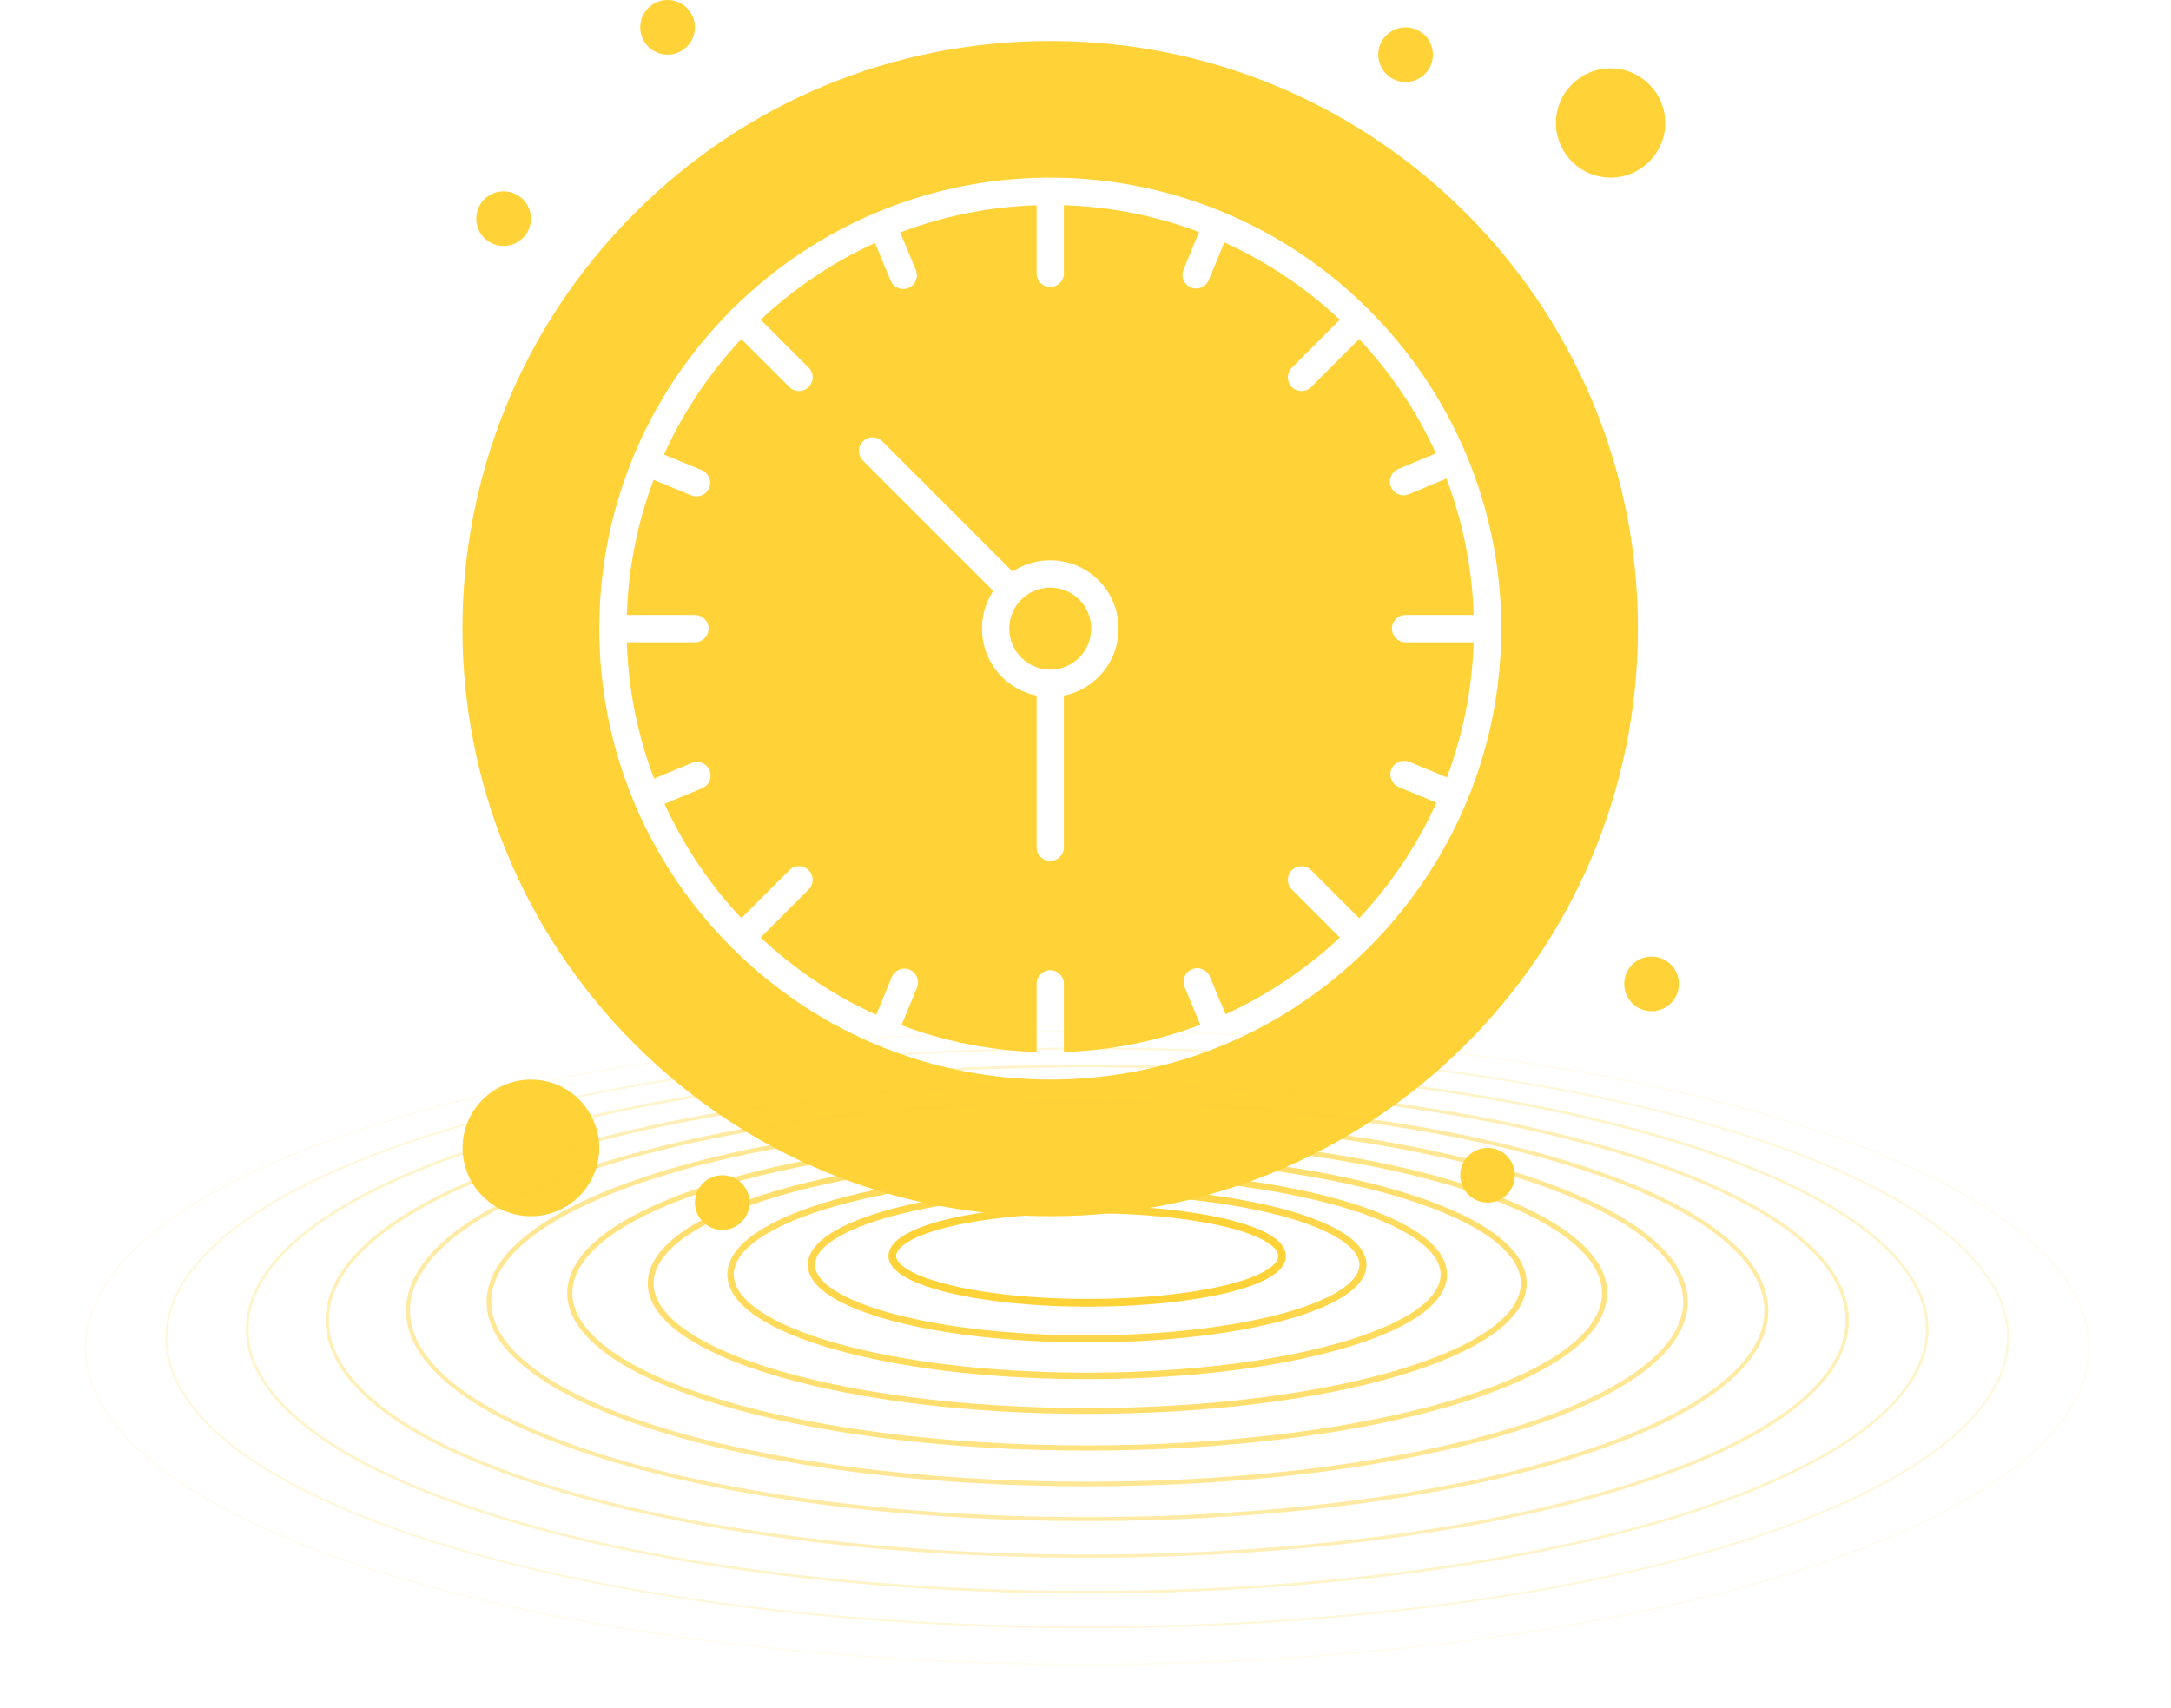 <?xml version="1.0" encoding="UTF-8"?> <svg xmlns="http://www.w3.org/2000/svg" width="150" height="118" viewBox="0 0 150 118" fill="none"> <path d="M70.561 41.433C69.456 42.538 69.456 44.335 70.561 45.439C71.096 45.974 71.807 46.269 72.564 46.269C73.321 46.269 74.032 45.974 74.567 45.439C75.671 44.335 75.671 42.538 74.567 41.433C73.46 40.326 71.668 40.325 70.561 41.433Z" fill="#FFD238"></path> <path d="M97.367 52.642L99.971 53.716C101.07 50.796 101.715 47.655 101.819 44.38H97.115C96.593 44.38 96.171 43.958 96.171 43.436C96.171 42.914 96.593 42.492 97.115 42.492H101.819C101.714 39.184 101.057 36.014 99.938 33.069L97.337 34.151C97.219 34.201 97.096 34.224 96.975 34.224C96.605 34.224 96.254 34.005 96.103 33.642C95.903 33.161 96.13 32.608 96.612 32.408L99.211 31.326C97.879 28.405 96.079 25.74 93.908 23.427L90.592 26.744C90.407 26.928 90.166 27.02 89.924 27.02C89.682 27.02 89.441 26.928 89.256 26.744C88.888 26.375 88.888 25.777 89.256 25.408L92.573 22.091C90.237 19.9 87.544 18.086 84.59 16.749L83.516 19.353C83.366 19.717 83.014 19.938 82.643 19.938C81.975 19.938 81.513 19.256 81.77 18.633L82.844 16.029C79.924 14.93 76.783 14.285 73.508 14.18V18.885C73.508 19.407 73.085 19.829 72.564 19.829C72.042 19.829 71.62 19.407 71.62 18.885V14.181C68.312 14.286 65.142 14.943 62.197 16.062L63.279 18.662C63.48 19.144 63.252 19.697 62.77 19.897C62.652 19.946 62.529 19.97 62.408 19.97C62.038 19.97 61.687 19.751 61.536 19.388L60.454 16.788C57.533 18.121 54.869 19.921 52.555 22.091L55.872 25.408C56.241 25.777 56.241 26.375 55.872 26.743C55.687 26.928 55.446 27.02 55.204 27.02C54.962 27.02 54.721 26.928 54.536 26.743L51.22 23.427C49.029 25.762 47.214 28.455 45.878 31.41L48.481 32.483C48.964 32.682 49.193 33.234 48.994 33.716C48.795 34.2 48.242 34.427 47.761 34.229L45.157 33.155C44.058 36.075 43.413 39.216 43.309 42.491H48.013C48.535 42.491 48.958 42.914 48.958 43.435C48.958 43.957 48.535 44.38 48.013 44.38H43.309C43.414 47.687 44.071 50.857 45.19 53.802L47.791 52.72C48.272 52.519 48.825 52.748 49.025 53.229C49.225 53.71 48.998 54.263 48.516 54.463L45.916 55.545C47.249 58.466 49.049 61.131 51.22 63.444L54.536 60.128C54.905 59.759 55.503 59.759 55.872 60.128C56.241 60.496 56.241 61.094 55.872 61.463L52.555 64.78C54.891 66.971 57.584 68.785 60.538 70.121L61.612 67.518C61.811 67.036 62.363 66.805 62.844 67.005C63.327 67.204 63.556 67.756 63.358 68.238L62.284 70.842C65.204 71.941 68.345 72.586 71.62 72.69V67.987C71.62 67.465 72.042 67.042 72.564 67.042C73.085 67.042 73.508 67.465 73.508 67.987V72.691C76.816 72.586 79.986 71.929 82.93 70.81L81.848 68.209C81.648 67.728 81.876 67.175 82.358 66.975C82.839 66.774 83.392 67.002 83.592 67.484L84.674 70.083C87.595 68.75 90.259 66.951 92.573 64.78L89.256 61.464C88.887 61.095 88.887 60.497 89.256 60.128C89.625 59.76 90.223 59.76 90.591 60.128L93.908 63.445C96.099 61.109 97.913 58.416 99.25 55.462L96.646 54.388C96.164 54.189 95.935 53.637 96.133 53.155C96.332 52.673 96.884 52.443 97.367 52.642ZM75.903 46.775C75.238 47.439 74.409 47.881 73.508 48.063V58.544C73.508 59.066 73.085 59.488 72.564 59.488C72.042 59.488 71.62 59.066 71.62 58.544V48.063C70.719 47.881 69.89 47.439 69.225 46.775C67.613 45.162 67.413 42.665 68.625 40.833L59.621 31.828C59.252 31.459 59.252 30.862 59.621 30.493C59.99 30.124 60.587 30.125 60.956 30.493L69.96 39.497C71.775 38.292 74.272 38.468 75.902 40.098C77.743 41.938 77.743 44.934 75.903 46.775Z" fill="#FFD238"></path> <path d="M111.279 12.275C113.361 12.275 115.056 10.581 115.056 8.498C115.056 6.416 113.361 4.721 111.279 4.721C109.196 4.721 107.502 6.416 107.502 8.498C107.502 10.581 109.196 12.275 111.279 12.275Z" fill="#FFD238"></path> <path d="M113.167 43.436C113.167 20.996 95.007 2.833 72.564 2.833C61.718 2.833 51.522 7.056 43.853 14.725C27.986 30.592 27.983 56.277 43.853 72.147C51.522 79.816 61.718 84.039 72.564 84.039C95.004 84.039 113.167 65.879 113.167 43.436ZM94.471 65.573C82.293 77.626 62.788 77.58 50.657 65.573C50.554 65.501 50.501 65.448 50.427 65.343C38.391 53.181 38.403 33.679 50.426 21.529C50.457 21.485 50.49 21.442 50.53 21.402C50.57 21.363 50.613 21.329 50.657 21.298C53.489 18.496 56.853 16.231 60.583 14.672C60.587 14.67 60.59 14.668 60.594 14.666C60.599 14.664 60.603 14.664 60.607 14.662C71.9 9.952 85.312 12.235 94.471 21.298C94.574 21.371 94.628 21.424 94.702 21.53C97.504 24.361 99.768 27.725 101.328 31.455C101.329 31.459 101.332 31.462 101.334 31.466C101.336 31.471 101.336 31.476 101.338 31.48C102.874 35.164 103.725 39.202 103.725 43.436C103.725 47.634 102.888 51.64 101.377 55.298C101.374 55.304 101.374 55.31 101.371 55.316C101.368 55.323 101.364 55.33 101.361 55.337C99.8 59.099 97.524 62.492 94.701 65.344C94.628 65.447 94.576 65.499 94.471 65.573Z" fill="#FFD238"></path> <path d="M36.682 74.597C34.079 74.597 31.961 76.715 31.961 79.318C31.961 81.921 34.079 84.039 36.682 84.039C39.285 84.039 41.404 81.921 41.404 79.318C41.404 76.715 39.285 74.597 36.682 74.597Z" fill="#FFD238"></path> <path d="M114.111 69.875C115.154 69.875 116 69.03 116 67.987C116 66.944 115.154 66.098 114.111 66.098C113.068 66.098 112.223 66.944 112.223 67.987C112.223 69.03 113.068 69.875 114.111 69.875Z" fill="#FFD238"></path> <path d="M102.78 83.095C103.823 83.095 104.669 82.249 104.669 81.206C104.669 80.163 103.823 79.318 102.78 79.318C101.737 79.318 100.892 80.163 100.892 81.206C100.892 82.249 101.737 83.095 102.78 83.095Z" fill="#FFD238"></path> <path d="M49.902 84.983C50.945 84.983 51.79 84.138 51.79 83.095C51.79 82.052 50.945 81.206 49.902 81.206C48.859 81.206 48.013 82.052 48.013 83.095C48.013 84.138 48.859 84.983 49.902 84.983Z" fill="#FFD238"></path> <path d="M46.125 3.777C47.168 3.777 48.013 2.932 48.013 1.889C48.013 0.846 47.168 0 46.125 0C45.082 0 44.236 0.846 44.236 1.889C44.236 2.932 45.082 3.777 46.125 3.777Z" fill="#FFD238"></path> <path d="M34.794 16.997C35.837 16.997 36.682 16.151 36.682 15.108C36.682 14.065 35.837 13.22 34.794 13.22C33.751 13.22 32.905 14.065 32.905 15.108C32.905 16.151 33.751 16.997 34.794 16.997Z" fill="#FFD238"></path> <path d="M97.115 5.666C98.158 5.666 99.003 4.82 99.003 3.777C99.003 2.734 98.158 1.889 97.115 1.889C96.072 1.889 95.226 2.734 95.226 3.777C95.226 4.82 96.072 5.666 97.115 5.666Z" fill="#FFD238"></path> <path d="M88.582 86.791C88.582 88.609 82.59 90.022 75.116 90.022C67.71 90.022 61.651 88.541 61.651 86.791C61.651 84.973 67.643 83.559 75.116 83.559C82.59 83.559 88.582 84.973 88.582 86.791Z" stroke="#FFD238" stroke-width="0.535" stroke-miterlimit="10"></path> <path opacity="0.909" d="M75.116 92.514C85.639 92.514 94.17 90.223 94.17 87.397C94.17 84.571 85.639 82.28 75.116 82.28C64.593 82.28 56.063 84.571 56.063 87.397C56.063 90.223 64.593 92.514 75.116 92.514Z" stroke="#FFD238" stroke-width="0.491" stroke-miterlimit="10"></path> <path opacity="0.818" d="M75.116 95.072C88.725 95.072 99.758 91.937 99.758 88.07C99.758 84.203 88.725 81.068 75.116 81.068C61.507 81.068 50.475 84.203 50.475 88.07C50.475 91.937 61.507 95.072 75.116 95.072Z" stroke="#FFD238" stroke-width="0.447" stroke-miterlimit="10"></path> <path opacity="0.727" d="M75.116 97.496C91.775 97.496 105.279 93.547 105.279 88.676C105.279 83.805 91.775 79.856 75.116 79.856C58.458 79.856 44.954 83.805 44.954 88.676C44.954 93.547 58.458 97.496 75.116 97.496Z" stroke="#FFD238" stroke-width="0.403" stroke-miterlimit="10"></path> <path opacity="0.636" d="M75.116 100.054C94.861 100.054 110.867 95.261 110.867 89.349C110.867 83.437 94.861 78.644 75.116 78.644C55.372 78.644 39.366 83.437 39.366 89.349C39.366 95.261 55.372 100.054 75.116 100.054Z" stroke="#FFD238" stroke-width="0.359" stroke-miterlimit="10"></path> <path opacity="0.545" d="M75.116 102.545C97.947 102.545 116.455 96.909 116.455 89.955C116.455 83.002 97.947 77.365 75.116 77.365C52.286 77.365 33.778 83.002 33.778 89.955C33.778 96.909 52.286 102.545 75.116 102.545Z" stroke="#FFD238" stroke-width="0.316" stroke-miterlimit="10"></path> <path opacity="0.455" d="M75.116 104.969C101.033 104.969 122.043 98.518 122.043 90.561C122.043 82.604 101.033 76.153 75.116 76.153C49.199 76.153 28.19 82.604 28.19 90.561C28.19 98.518 49.199 104.969 75.116 104.969Z" stroke="#FFD238" stroke-width="0.272" stroke-miterlimit="10"></path> <path opacity="0.364" d="M75.116 107.527C104.119 107.527 127.631 100.233 127.631 91.234C127.631 82.236 104.119 74.941 75.116 74.941C46.113 74.941 22.602 82.236 22.602 91.234C22.602 100.233 46.113 107.527 75.116 107.527Z" stroke="#FFD238" stroke-width="0.228" stroke-miterlimit="10"></path> <path opacity="0.273" d="M75.116 110.019C107.169 110.019 133.152 101.88 133.152 91.84C133.152 81.801 107.169 73.662 75.116 73.662C43.064 73.662 17.081 81.801 17.081 91.84C17.081 101.88 43.064 110.019 75.116 110.019Z" stroke="#FFD238" stroke-width="0.184" stroke-miterlimit="10"></path> <path opacity="0.182" d="M75.116 112.442C110.255 112.442 138.74 103.49 138.74 92.446C138.74 81.403 110.255 72.45 75.116 72.45C39.978 72.45 11.493 81.403 11.493 92.446C11.493 103.49 39.978 112.442 75.116 112.442Z" stroke="#FFD238" stroke-width="0.141" stroke-miterlimit="10"></path> <path opacity="0.091" d="M75.116 115.001C113.341 115.001 144.328 105.204 144.328 93.12C144.328 81.035 113.341 71.238 75.116 71.238C36.892 71.238 5.904 81.035 5.904 93.12C5.904 105.204 36.892 115.001 75.116 115.001Z" stroke="#FFD238" stroke-width="0.097" stroke-miterlimit="10"></path> </svg> 